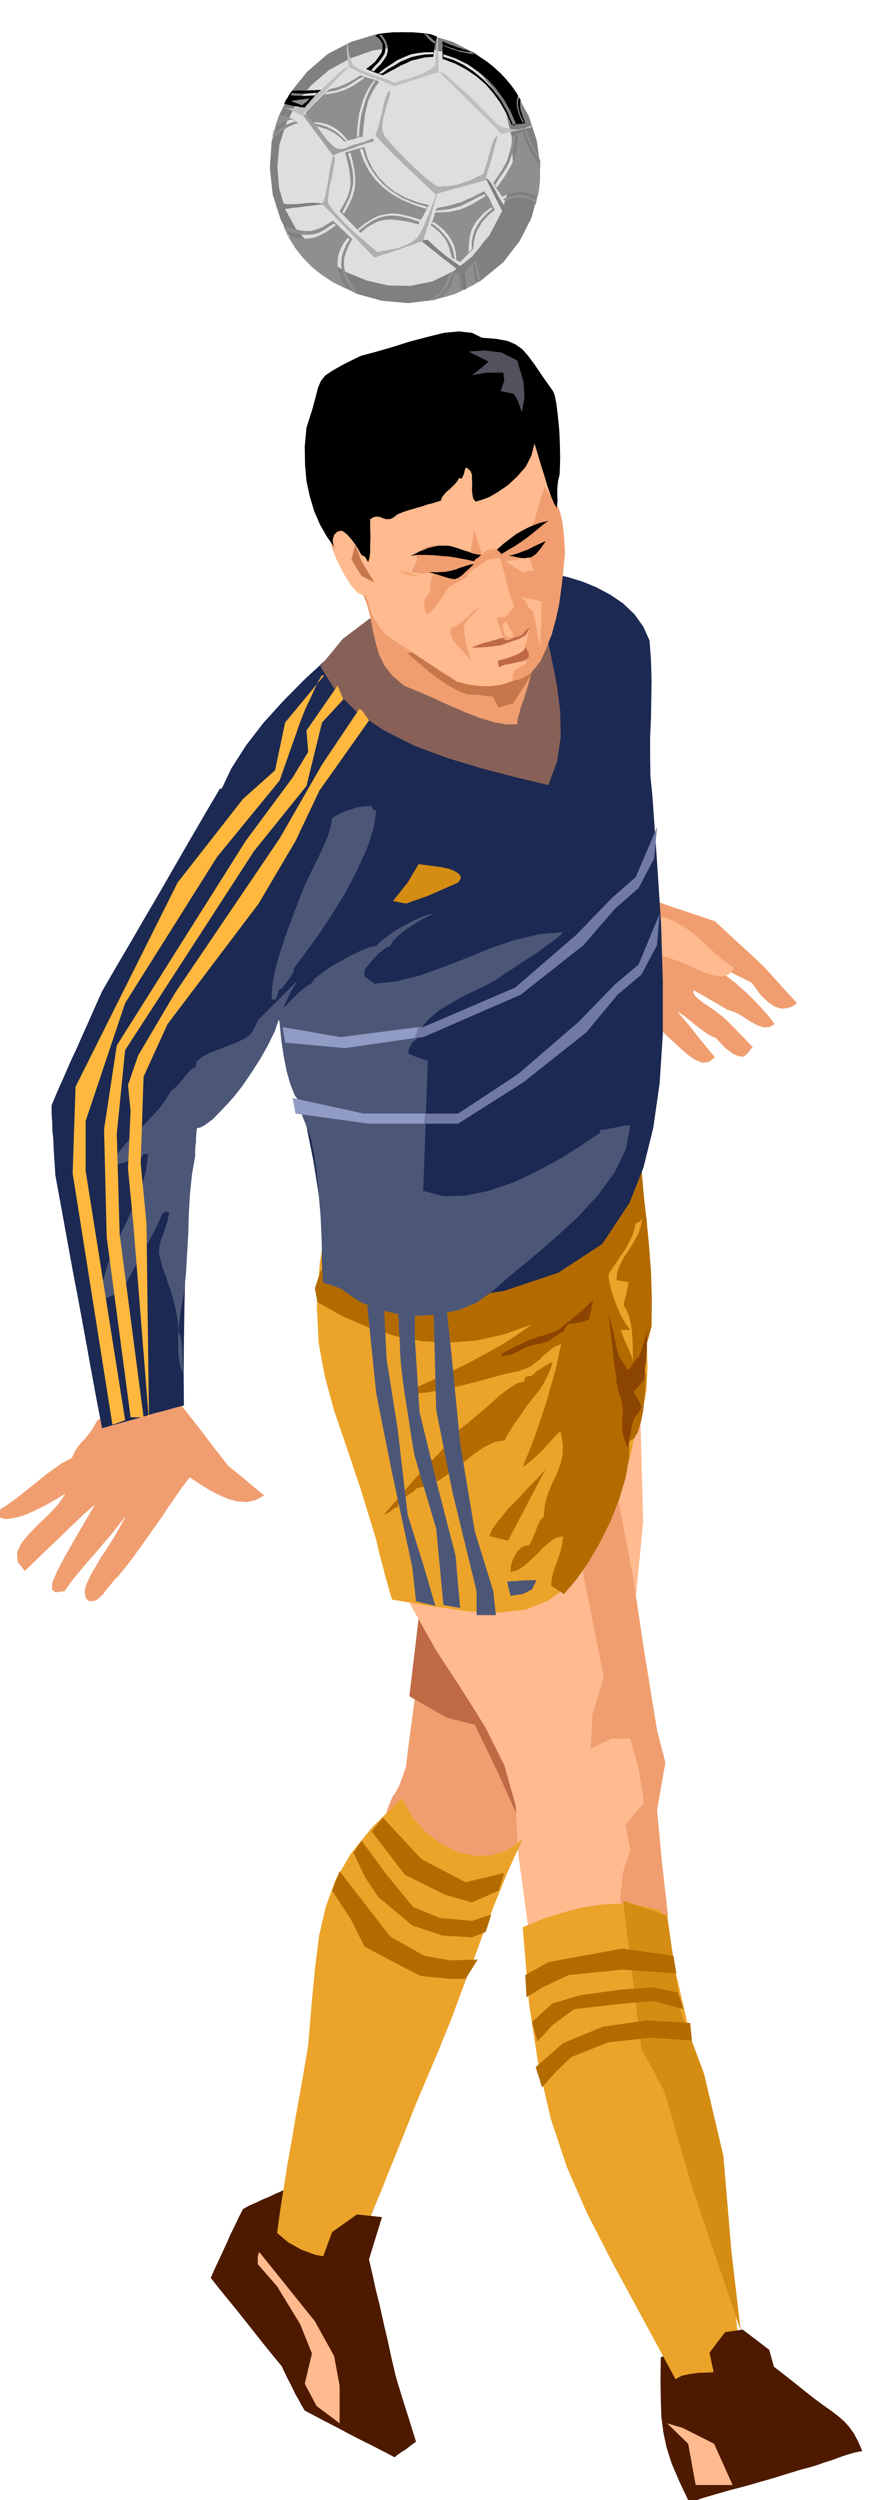 <svg xmlns="http://www.w3.org/2000/svg" fill-rule="evenodd" height="1400.554" preserveAspectRatio="none" stroke-linecap="round" viewBox="0 0 3035 8668" width="490.455"><style>.brush1{fill:#4d1a00}.pen1{stroke:none}.brush2{fill:#f09e70}.brush3{fill:#bf6945}.brush4{fill:#ffba8f}.brush5{fill:#eba329}.brush6{fill:#d48c12}.brush7{fill:#b36b00}.brush8{fill:#4c5778}.brush9{fill:#1c2952}.brush10{fill:gray}.brush12{fill:#b0b0b0}.brush16{fill:#000}.brush19{fill:#c7784a}.brush22{fill:#ffb83d}.brush23{fill:#919cc4}.brush24{fill:#707aa3}</style><path class="pen1 brush1" d="m2292 8173-1 80 1 68 2 59 7 54 11 52 18 56 26 61 35 74 47-16 48-14 49-14 50-13 49-14 49-14 48-15 49-15 27-7 27-8 25-9 26-8 24-9 26-9 27-8 29-6-15-34-15-28-16-22-17-19-21-18-22-17-27-19-30-22-37-29-36-29-37-29-36-28-38-29-36-27-38-28-36-27-30 9-30 10-30 9-30 11-31 10-30 10-31 10-30 11zm-1264-597-24 9-23 10-23 10-23 11-24 10-23 11-23 10-22 12-15 29-14 30-15 30-13 30-14 30-14 30-14 30-13 30 30 38 31 38 31 38 31 39 30 38 30 38 31 38 32 39 9 19 9 19 10 19 10 20 9 19 11 19 10 19 12 20 38 20 38 20 39 20 39 21 39 20 40 20 39 20 40 21 9-8 10-7 9-6 10-6 9-7 9-7 9-7 9-6-9-29-9-29-9-29-9-28-9-29-9-29-9-29-8-28-14-60-13-60-14-60-13-59-15-60-13-60-14-60-12-59-30-24-30-22-29-24-29-22-30-23-29-22-30-23-29-22z"/><path class="pen1 brush2" d="m1439 5536 3 13 4 14 4 13 5 14 4 13 4 14 4 14 4 14-9 60-8 61-8 60-7 61-8 60-8 60-8 60-7 60-15 42-10 26-8 14-5 10-7 8-7 15-10 26-15 44 41 50 33 41 28 31 28 25 30 19 39 18 48 16 63 20 24-39 20-21 17-9 17-3 15-4 17-8 20-20 26-36 3-36 3-36 4-36 4-34 3-36 5-34 4-35 6-34-50-72-49-72-48-72-48-72-49-72-49-72-49-72-48-71z"/><path class="pen1 brush3" d="m1420 5881 128 74 99 25 83 172 83 186 48-224-90-166-309-421-42 354z"/><path class="pen1 brush4" d="m1286 5166 60 217 79 183 87 155 90 138 81 129 66 132 40 141 8 163 6 44 6 44 6 44 6 45 6 44 6 44 6 44 6 45 59-5 61-2 60-5 60-8 56-15 54-23 50-34 47-45-4-44-4-43-4-43-3-43-4-44-4-42-3-44-3-42 3-27 3-27 4-27 4-27 3-28 4-27 4-27 4-27-21-121-21-120-21-120-21-120-22-120-21-120-22-120-21-120-105 6-104 6-105 6-104 6-105 6-105 6-104 6-104 6z"/><path class="pen1 brush4" d="M2215 4761v-77l16 591-48 494-137-603 169-405z"/><path class="pen1 brush2" d="m2020 5441 74 373-39 131-6 118 73-35h64l29 102 19 121-64 74 16 92-25 74-10 95 19 150 147-95-19-166-19-198 29-166-29-112-45-277-38-253-64-335-112 307z"/><path class="pen1 brush5" d="m1139 4202-30 178-10 148 6 127 22 119 32 117 43 126 49 146 54 176 6 26 6 26 7 26 7 26 6 25 8 26 7 26 8 26 142 24 123 17 106 4 92-10 80-32 72-54 66-84 65-114 5-46 11-39 14-36 15-33 14-35 14-35 11-40 9-45 28-85 15-82 4-81-2-81-8-83-8-84-8-88-2-90v-402l-126 36-134 37-139 36-141 37-142 36-138 36-134 36-125 36zm674 2480 22 264 33 218 43 184 55 165 69 158 85 166 102 188 121 224 22-12 28-6 30-4 33-1 31-2 31-3 27-7 24-10-8-86-8-85-9-85-9-85-10-86-9-85-8-86-6-84-28-113-26-112-25-113-25-111-26-112-26-112-27-112-27-112-50-14-50-8-53-3-55 4-60 9-64 16-71 22-76 31zm-418-447-103 99-75 93-53 90-34 94-23 99-14 111-12 125-12 145-13 77-14 81-15 82-14 84-15 83-13 83-13 81-11 80 38 32 46 26 49 18 50 9 44-4 39-16 28-32 15-49 26-67 26-62 24-61 24-59 24-60 24-60 25-63 28-66 49-116 44-108 38-103 38-99 37-101 40-103 44-108 52-114-49 37-54 19-60 3-60-13-59-28-54-41-47-53-35-65z"/><path class="pen1 brush6" d="m2161 6590 64 513 79 147 96 332 169 498-32-274-28-332-67-284-80-214-48-335-153-51z"/><path class="pen1 brush7" d="m1822 6848 80-45 256-47 178 25 10 61-188-13-186 19-89 42-57 35-4-77zm23 163 70-64 96-29 137-19 118-9 86 19 19 57-105-28-108 9-166 19-74 54-54 58-19-67z"/><path class="pen1 brush7" d="m1858 7167 95-83 138-57 153-22 150 9 6 61-140-10-150 16-128 51-51 48-51 57-22-70zm-530-865 134 144 153 80 134-32-19 61-93 41-92-26-141-70-115-150 39-48z"/><path class="pen1 brush7" d="m1254 6382 87 118 92 112 93 38 111 10 67-22-19 60-48 19-102-6-105-35-118-99-45-67-41-86 28-42z"/><path class="pen1 brush7" d="m1178 6488 175 226 118 67 90 16 96-3-42 67h-54l-102-10-80-41-115-61-48-96-64-98 26-67z"/><path class="pen1 brush4" d="m900 7809 192 239 67 121 19 103v130l-80-60-41-77 25-105-41-102-80-131-67-77v-27l2-6 1-6 3-2zm1641 807-64-143-109-55-54-16 73 71 26 143h128z"/><path class="pen1 brush1" d="m2531 8294-45-19-25-118 54-71 61-9 92 70 26 93-163 54zm-1414-460 35-95 86-61 87 9-61 198-147-51z"/><path class="pen1 brush7" d="m1092 4467 9 48 88 49 90 39 91 29 93 18 93 5 95-7 96-21 98-35-50 35-52 34-56 31-56 31-58 28-57 27-58 26-54 27 32 1 45-4 53-10 59-12 58-15 56-15 48-13 39-8 26-8 21-10 16-12 15-11 13-14 17-14 19-15 26-12-9 40-11 50-16 56-17 61-21 61-20 59-21 54-19 46 17-12 17-13 16-15 17-16 16-18 16-17 16-18 16-15 8 43v39l-9 35-13 34-16 33-14 35-10 36-4 42-10 9-7 13-6 13-5 15-6 13-5 14-6 11-6 11-16 2-12 7-12 11-8 14-8 14-5 16-3 14v14l23-6 23-14 23-20 23-22 22-23 23-20 22-14 23-5-2 23-5 23-7 21-7 22-8 20-6 21-5 20-1 22 44 29 42-49 43-61 40-69 37-74 30-77 22-74 12-68 1-58 16-9 14-24 10-33 8-39 4-41 4-38 1-31 1-18-9-15-3-19 2-23 6-23 6-25 7-23 6-21 4-17 1-98-3-93-7-90-8-86-10-86-7-83-6-84-2-82v-9l-18 5-15 14-12 21-9 25-9 25-5 25-5 20-3 15-20 28-24 28-27 25-28 26-29 25-25 28-21 29-15 34-37 9-35 15-33 19-32 22-34 22-33 21-35 18-35 14-73 6-82-9-87-19-86-20-81-15-70-1-55 19-34 49-19 57z"/><path class="pen1 brush5" d="m2113 4413 10-15 14-19 15-23 16-23 14-26 12-24 7-23 4-19 7-2 8-5 5-6 3-6-5 29-10 28-14 26-16 27-18 25-14 27-10 26-3 29h7l10 3h6l6 1 6 1 7 1-1 9-2 11-3 11-2 12-3 10-3 11-2 9v10l10 15 8 22 6 24 4 28 2 27 1 28v25l1 22-2-8-5-12-7-17-7-17-9-19-6-16-5-13-1-6h32l-16-22-15-26-14-30-11-30-10-30-6-26-3-21 2-13z"/><path class="pen1 brush7" d="m1564 4972 27-14 32-24 35-30 37-31 35-32 34-26 29-19 26-6v-7l2-5 3-4 4-1 8-2h9l2-5 7-5 9-8 12-7 12-8 12-7 11-6 8-2-4 9-4 13-6 13-6 15-7 13-7 14-8 11-6 11-10 11-16 20-20 26-19 29-21 28-16 26-12 20-4 12-38 6-38 19-38 27-38 31-39 29-39 27-38 19-38 8-6 6-8 7-12 7-11 9-12 9-9 9-7 10-2 10h-6l-6 3-6 4-5 5-7 4-6 4-6 3-6 2 166-191h6l6-9 12-11 13-15 15-14 11-15 9-11 1-10-6-4zm329 121-131 249-64-16 8-23 24-32 32-39 39-40 36-39 32-32 19-22 5-6z"/><path class="pen1 brush8" d="m1274 4531 31 300 52 262 73 341 13 118 67 16-39-134-57-182-35-300-38-239-10-198-57 16zm105-16v5l1 14 1 20 2 27 1 28 2 30 1 27 1 25 2 31 5 48 8 59 10 63 9 59 8 51 6 35 3 14 74 249 25 265 58 10-16-182-67-259-58-239-16-255v-99l-4-1-7-2-11-4-11-3-12-5-9-3-6-5v-3zm124 0 10 374 57 287 83 341v83h67l-9-83-64-207-51-306-32-329-16-144-45-16z"/><path class="pen1 brush2" d="m2196 3098 35 12 36 12 35 12 36 13 35 11 35 12 36 12 36 12 21 20 22 20 21 20 23 21 22 20 22 20 22 21 22 21 13 15 14 15 13 15 14 15 13 15 14 15 14 15 14 16-9 7-12 7-16 4-18 1-22-7-24-16-27-27-28-39-17-9-20-10-22-11-22-11-24-12-22-10-20-9-16-5 36 24 36 27 35 27 33 29 30 29 27 29 24 27 21 28-18 10-19 1-20-6-20-10-22-14-22-14-23-11-22-7-15-9-14-8-15-9-14-8-15-9-14-8-15-8-13-8-1 9 6 11 12 11 17 13 19 13 22 15 22 17 22 20 11 11 12 12 11 12 12 12 10 10 10 11 10 10 10 11-8 7-7 11-9 9-10 6-16-2-20-9-26-20-32-34-15-6-17-10-19-14-19-14-19-16-18-14-15-11-12-7 13 15 16 19 18 21 18 23 17 22 18 21 16 20 15 18-21 16-22 3-25-10-25-17-29-25-29-27-31-29-32-26-3-22-7-55-10-77-11-87-12-86-11-72-10-46-6-8z"/><path class="pen1 brush4" d="M2237 3235v-67l53 8 46 17 40 22 36 28 32 29 33 30 33 29 37 26-18 21-24 8-31-4-35-12-40-18-43-18-46-16-47-9-3-15-2-10-4-7-4-5-5-7-3-7-4-10-1-13z"/><path class="pen1 brush2" d="m584 4815 26 33 26 34 26 33 27 34 25 33 26 34 26 33 26 34 18 14 16 13 15 12 14 12 13 11 14 12 15 12 19 16-29 16-30 7-33-2-33-9-35-15-33-18-34-21-31-21-28 37-25 36-23 33-22 34-23 32-24 34-25 35-28 39-13 17-12 16-13 15-12 15-14 14-12 15-14 16-12 17-13 13-13 9-13 3-11-1-9-8-4-12-1-18 6-21 17-36 18-30 16-28 17-24 16-26 17-27 17-31 19-34-29 36-26 33-27 31-25 30-26 29-26 31-27 33-27 38-32 4-12-10 2-26 16-37 25-48 32-56 36-62 38-65-34 29-31 30-30 28-28 28-29 27-29 28-30 29-32 31-25-32-2-32 15-33 28-33 33-34 36-34 32-35 24-35-34 20-37 21-38 19-37 16-35 9-29 3-22-7-11-17 33-20 33-23 33-26 33-26 33-27 33-25 33-23 34-18 10-22 12-18 12-15 12-12 11-14 11-14 10-17 11-19 10-5 29-13 41-18 47-19 46-21 39-17 26-12 8-4z"/><path class="pen1 brush9" d="m1289 2154-78 63-79 69-77 71-73 74-68 75-61 79-51 80-39 82 21 84 21 85 22 85 22 85 21 84 23 85 22 84 23 85 31 117 32 120 32 121 30 123 24 120 19 120 10 116 1 114 3 61 90 45 150 24 188 1 200-30 188-63 153-100 94-142 49-123 34-138 22-154 11-169v-185l-6-200-14-214-16-228-7-70-1-67v-67l3-65 1-66 1-66-2-69-5-69-22-49-31-43-39-37-44-30-49-26-49-20-49-15-45-10-80 20-79 20-80 20-79 21-81 20-79 20-80 21-78 21z"/><path class="pen1 brush10" d="m1727 248 61 72 46 82 28 86 12 90-7 89-23 87-41 81-57 74-73 60-81 44-87 27-89 11-91-8-87-24-83-42-73-58-63-74-45-82-28-88-10-91 6-92 24-88 41-83 59-73 71-61 81-42 86-26 90-8 89 8 87 26 82 42 75 61z"/><path class="pen1" style="fill:#dedede" d="m1672 261 49 61 35 73 19 81 4 87-12 87-27 85-42 80-57 72-69 54-73 35-76 15-75-1-75-17-71-29-67-42-59-51-51-60-36-66-21-73-6-74 7-76 23-73 36-70 51-63 62-53 73-40 79-28 83-12 82 1 79 16 72 32 63 49z"/><path class="pen1 brush12" d="m1117 708 22 21 23 23 22 23 24 24 22 23 23 24 22 23 24 24 21-7 22-7 21-7 22-7 20-8 21-7 21-8 21-6 6-22 7-22 7-22 7-21 6-23 6-22 7-22 8-22-4 4-7 16-9 23-10 28-12 28-11 28-12 21-8 15-14 11-15 10-18 8-17 7-20 4-19 4-19 3-18 4-19-16-21-18-25-21-24-22-25-24-22-23-20-24-14-21-2-13 3-21 4-26 7-28 5-29 5-24 1-18-3-7-6 7-4 20-6 26-4 31-6 30-5 27-6 19-5 9z"/><path class="pen1 brush10" d="m1465 839 16 12 17 14 17 13 18 15 17 13 18 14 17 13 17 14 20-22 20-22 20-22 21-22 20-22 21-21 20-21 21-20-6-5-4-3-3-3h-2l-4 2-7 6-21 20-19 23-20 22-17 23-18 21-14 19-14 15-11 13-7-5-10-6-14-10-15-11-19-14-18-15-20-18-18-17h-13l-5 2-1 5zM964 727l18-2 19-2 20-3 21-2 20-3 21-2 20-3 21-2-18-4-20-1-23 1-22 3-24 1h-23l-21-5-19-8 1 5 1 5 1 3 1 4v2l2 3 1 4 3 6zm721-108h4l4 3 2 2 4 5 5 7 7 11 10 19 10 19 10 16 11 16 10 13 10 12 9 9 10 8 8-1h10l9-2h9l6-1 5 2 2 4-2 8h-10l-10 1-9 1-9 1h-18l-9 1-8 2-12-21-10-20-10-20-10-19-10-20-9-18-10-20-9-18z"/><path class="pen1 brush12" d="m1302 469 24 26 25 26 26 26 27 26 26 25 27 25 26 25 27 25 21-6 22-6 21-6 23-6 22-6 22-6 22-6 22-6 4-20 5-19 6-19 6-19 5-20 5-18 5-20 6-18-10 5-6 11-6 15-4 18-6 19-5 21-7 21-7 21-25 12-23 11-21 7-19 7-19 3-18 3h-17l-15 1-15-9-20-15-24-21-26-24-29-28-26-27-25-27-20-24-8-19v-22l4-25 7-25 7-25 7-20 3-15-1-6-7 3-7 16-7 23-6 29-7 28-7 26-6 19-4 10z"/><path class="pen1" style="fill:#9e9e9e" d="m1155 539 20-9 19-6 16-6 16-5 15-6 17-5 17-6 21-5v-7l-1-3-4-1-6 3-9 3-11 5-14 4-16 5-10 2-9 4-8 3-7 4-9 2-7 2-7-1h-7l-12-7-11-10-12-12-11-14-12-16-12-16-12-16-10-14-6-7-4-4-3-3h-9l-7 1 12 17 14 18 12 17 14 18 13 17 13 18 13 18 14 18z"/><path class="pen1" d="m1851 440-15 3-14 3-14 3-13 3-14 3-14 3-14 3-14 4-24-26-26-26-28-28-28-27-29-29-28-27-27-27-23-23 2-1 5 1 5 3 8 5 8 6 9 9 11 9 12 12 29 25 29 27 25 25 24 25 19 20 17 15 13 8 10 2 23 5 20 1 16-3 13-3 9-5 8-2h5l5 4zm-329-188-20 4-19 6-20 6-19 7-21 6-19 7-20 5-18 6-21-10-20-8-20-7-19-7-20-8-18-8-20-10-18-9-2-9-1-11-2-12-1-12-1-13v-11l1-9 3-6v13l1 8v8l3 11 4 14 7 17 5 8 13 8 17 9 23 9 23 8 24 8 22 8 20 9 20-7 23-6 23-8 23-8 19-9 17-9 11-9 5-8 1-31 2-22 1-17 1-10v-7l1-4 1-2h2v45l1 16v15l1 15v15l1 16zM980 370l7 2 8 4 9 4 10 5 9 4 9 5 8 4 7 4 20-22 20-21 20-21 21-21 20-22 20-21 21-21 21-21-8 2-6 3-6 4-6 5-6 4-5 5-6 6-5 6-23 20-22 22-22 21-22 20-23 14-23 10-24 2-23-6z" style="fill:#bfbfbf"/><path class="pen1" style="fill:#7a7a7a" d="M1605 954v14l1 6 1 6v5l1 6v6l1 8 4-1 5-3-1-8-1-7-1-7v-7l-2-8-1-6v-14l-4 3-3 7z"/><path class="pen1 brush16" d="m1535 204 45 17 39 21 35 24 31 27 26 30 24 33 21 36 19 41 7-1 8-1 7-1h9l8-2 8-1-4-12-4-9-3-9-3-9-3-10-1-10v-10l2-11-15-26-17-24-19-23-20-21-24-22-24-19-28-18-28-16-12-4-11-3-11-4-11-3-12-5-12-4-14-6-13-6v61zm0-48 13 4 14 5 13 4 13 5 12 2 13 3 13 1 15 1 4 3 5 4-15-1-13-2-13-3-13-2-14-5-14-4-15-6-15-6-3-2v-1zm3 41v-9l43 15 41 20 36 24 34 29 29 32 27 37 23 41 20 47h-6l-4 4-20-47-23-42-29-39-31-32-35-29-35-23-35-17-35-11zm275 227-5-8-4-10-5-12-3-11-3-13-1-13 1-12 4-11h2l1 4-3 13v13l1 10 3 11 3 10 4 10 5 10 6 12-3-2-3-1zm-310-227 1-9 1-8 1-9 2-8 1-9 2-9 2-9 3-9-21-8-28-4-34-3h-71l-30 3-21 3-9 6 15 12 9 15 1 15-4 17-10 15-12 16-15 13-16 12 6 3 8 3 7 3 8 3 6 2 8 3 7 2 8 3 22-12 21-11 19-11 19-8 18-9 22-5 24-6 30-2zm-217 48 14-16 14-14 11-15 9-14 3-16-1-15-8-17-13-17h10l13 20 7 19v17l-4 16-9 14-11 15-13 13-12 13-3-2-4-2-3-2v3zm39 10h-13l23-18 23-15 21-14 23-10 21-9 25-5 28-3h31l-4 4v3l-29 1-24 4-23 5-19 8-21 9-19 12-22 12-21 16zm185-102-6-4-6-4-5-4-4-4-5-5-4-5-5-5-4-5 6 2 7 2 6 6 7 6 6 6 10 7-1 1-1 3-1 2v1zm-396 159-8 6-7 7-7 7-7 9-8 8-6 8-8 8-6 8-9-1-9-1-9-2-9-1-9-2-9-2-9-2-8-2 2-6 3-6 4-6 4-6 3-6 5-6 3-5 5-4 9-1h39l13-1h14l12-1h12zm-105 19h7l10 1h12l12 1 11-1h12l10-1h9l4-5 5-4h-10l-10 1-12 1-12 1-13-1h-11l-12-1-9-1-2 4-1 5z"/><path class="pen1" d="m970 398 9 2 10 2 8 3 8 3 7 3 7 4 7 5 8 7-12 3-11 5-11 5-11 7-12 7-12 10-12 12-11 15 3-12 3-12 3-12 3-12 3-12 4-12 4-11 5-10zm58 23-10-4-6-3-12 3-8 4-8 3-6 4-7 3-6 5-7 6-7 7-3 5v6l-2 6-1 6 9-11 10-9 10-9 11-6 10-6 11-4 10-4 12-2zm166 70-12-13-12-9-11-8-11-6-12-6-12-4-13-4-13-4-5-6-5-5-5-5-5-5-6-6-5-6-4-6-3-6 9-11 10-10 10-11 12-10 10-12 11-10 10-10 11-9 17-4 16-4 15-7 15-6 13-8 12-6 10-7 10-6 6 3 8 3 9 2 9 3 8 2 8 2 8 3 8 4-16 23-12 22-10 22-6 24-5 22-3 25-3 25-2 29h-9l-8 2-8 3-8 3-9 2-8 2-8 2-6 2zm108-211-2-3h-1l-17 23-13 24-10 24-7 24-7 24-3 26-3 25-1 28 5-1 2-2 2-28 3-25 4-25 7-23 7-24 9-22 11-23 14-22zm-44-13-18 9-14 10-14 8-13 8-15 5-14 6-18 3-19 3-3 4-3 5 17-3 18-3 17-5 17-5 16-8 17-9 17-12 18-12-5-4h-1zm-163 163 14 2 14 4 12 4 13 7 12 6 13 10 12 11 15 14h7l-10-12-10-12-13-11-13-9-16-9-17-6-19-4-21-1 3 3 4 3zM983 784l29 8 25 6 22 3h20l18-5 18-7 19-11 21-13 67 64-13 23-9 23-6 21-1 22 3 21 10 24 15 25 21 29-46-18-42-21-38-25-34-27-31-32-27-34-23-37-18-39zm16 20 1 6 2 10 25 5 24 3 21-1 21-4 18-8 18-9 18-12 18-13-2-2-4-4-18 11-16 11-17 9-17 6-19 2h-21l-25-4-27-6zm208 19-16 21-11 22-7 20-2 21v21l6 21 9 22 14 24 4 4 8 4 6 3 4 2-19-30-12-26-7-23v-20l2-21 6-19 9-20 12-20-5-2-1-4zm-29-90 2 2 9 9 11 11 14 15 13 13 12 12 8 8 4 4 23-19 22-13 20-9 22-4 22-1 26 3 30 5 36 9 2-8 5-8 6-9 6-9 4-10 5-9 4-8 3-6-42-11-39-15-35-19-30-23-27-28-22-31-17-36-11-38-8 2-8 2-9 2-8 3-9 2-8 3-9 2-8 3 9 34 6 30 3 25 1 23-4 21-7 22-12 23-15 26zm9 4 14-28 12-25 7-24 5-24v-25l-3-24-6-27-9-28 4-1 5-2 8 34 6 30 2 25v24l-4 22-7 23-12 25-15 28-4-1-3-2zm61-217 4-4h6l9 30 15 32 19 29 26 30 30 25 36 23 41 18 47 14-2 5-1 2-43-14-38-16-36-20-30-22-27-27-23-30-19-36-14-39zm211 242-2 2-2 5-36-12-30-7-27-3-23 2-23 5-23 11-23 15-25 20-2-3-1-3 25-20 24-15 22-11 24-5 24-3 28 3 31 7 39 12zm102 182-8 22-8 19-9 15-9 13-11 9-11 9-13 7-14 8 12-4 12-3 12-3 12-2 12-3 12-3 12-4 12-3 6-3 8-3 6-4 8-3-2-7-1-7-1-8-1-7-2-9v-7l-2-7v-6l-8-3h-7l-9-2-8-1zm9 6h7l-3 9-3 12-4 11-5 12-7 10-8 11-9 9-9 9-10 2-6 3-7 2-6 3 14-10 12-10 9-10 9-10 7-12 7-12 6-14 6-15zm42-6v6l1 8 1 6 1 8v14l1 7 2 8 6-4 6-3 6-3 7-3 6-4 7-3 6-4 7-4-3-9-2-8-3-9-2-8-3-10-2-9-2-9-2-8-6 5-4 6-5 5-4 5-10 10-9 10zm29-25 3-6 3-4v7l2 9 2 9 2 10 1 9 2 9 2 8 2 9h-4l-3 3-3-8-2-8-2-8-1-8-2-9v-8l-2-8v-6zm38-256 5 6 6 8 5 8 5 8 3 8 4 9 4 8 6 9-19 16-15 15-12 14-9 15-8 14-6 18-4 20-3 25-6 5-6 6-6 6-5 6-6 5-5 6-6 5-5 6-8-5-7-3-7-4-7-4-6-22-5-18-7-15-7-12-10-12-10-11-13-11-15-11 3-7 3-8 3-9 3-8 2-9 3-7 2-7 3-5 23-4 22-5 20-6 21-6 19-9 19-8 19-10 20-10zm-54 214 1-3 5-4 4-5 2-1-1-25 4-21 6-19 9-17 11-17 13-15 14-14 15-12-4-3h-3l-21 16-15 16-13 15-10 16-8 18-5 21-3 24-1 30zm-115-140 22-1 23-1 21-4 21-5 21-9 21-10 22-13 24-15-3-5v-1l-25 11-21 12-19 9-18 9-20 6-19 5-21 3-23 2-5 3-1 4zm-13 38 12 8 14 11 13 14 14 17 11 17 8 18 5 19 3 20h3l3 4-2-27-6-24-10-21-12-18-14-16-14-12-13-10-9-6-3 3-3 3zm281-303-3 23-4 22-6 19-6 20-9 18-11 19-13 19-15 22 4 8 5 8 5 8 6 8 5 7 5 8 5 8 6 9 13-7 16-4 17-2 17 1 15 2 14 6 9 7 5 10 5-22 5-21 3-21 2-21v-42l-2-21-1-21-8-12-6-11-6-10-5-10-6-11-4-10-5-13-4-12-6 2-6 2-6 2-5 3-7 2-6 2-6 3-6 3zm9 0 5-3h5l-2 27-4 25-6 23-8 22-12 21-12 21-14 20-15 22-5-5-2-4 14-22 13-18 12-19 10-18 7-20 7-21 4-24 3-27zm26-13 4-3h5l3 13 5 13 5 12 7 13 6 12 8 12 8 12 10 12v19l-12-15-9-13-9-14-7-13-8-15-6-14-6-16-4-15zm-70 223 17-8 17-5 15-3h16l14 1 14 3 14 5 14 7-2 6-1 7-17-9-14-5-14-4-12-1h-14l-13 3-15 4-16 6-2-2-1-3-2-3 2 1zm-693-316-41-16 67-9-5 3-8 10-7 4-5 4-2 2 1 2z" style="fill:#8f8f8f"/><path class="pen1" d="m1111 2310 54 87 75 74 91 61 105 53 112 42 118 36 119 31 117 28 30-81 13-86-2-90-12-92-19-96-20-95-19-98-12-96-85 23-94 18-100 17-103 22-103 31-97 48-90 68-78 95zm191-134 74-28 71-24 67-22 67-21 66-22 68-21 70-24 76-26 8 88 1 76-5 67-9 61-15 55-17 56-19 55-18 62-98-27-78-23-64-27-53-29-48-38-45-48-47-62-52-78z" style="fill:#876157"/><path class="pen1 brush2" d="m1258 2058 16 42 11 43 8 42 10 43 11 40 19 39 28 36 40 34 48 20 53 23 55 25 55 24 52 20 49 15 44 8 37-1 2-21 6-20 5-21 9-22 8-26 9-29 9-34 9-38 6-61 11-52 12-48 14-44 13-46 13-47 10-53 7-60-81 27-84 22-87 18-87 17-89 16-86 19-85 22-80 28z"/><path class="pen1 brush19" d="m1414 2265 12 11 23 20 29 25 36 28 37 25 37 21 35 13 30 1h6l8 2h6l8 2h7l7 1h6l7 1 5 9 6 10 5 10 6 10 6-2 6-2 6-2 6-1 6-3 6-1 6-2h6l48-73 34-65 21-61 13-55 7-55 5-51 5-53 10-53-23 36-22 38-23 37-21 39-23 38-22 38-22 38-22 39-7 5-6 6-7 6-6 6-7 5-6 6-6 5-6 6-26 3-34-6-39-12-41-14-42-16-38-12-34-6-24 5z"/><path class="pen1 brush4" d="m1149 1895 17 42 18 37 17 30 16 25 14 17 13 11 12 6 11 1 7 16 5 14 3 12 4 13 5 13 10 18 14 22 22 29 24 15 30 20 33 22 36 24 35 23 34 23 31 19 26 17 42 10 40 5h34l32-4 27-8 25-9 22-10 21-9 22-55 19-45 15-40 15-36 11-38 11-40 9-46 10-55 9-57v-58l-8-60-13-62-18-65-21-65-23-67-22-67-60-96-71-77-82-56-91-27-98 3-104 42-107 83-108 132-23 78-9 67 1 54 11 46 14 34 18 25 17 16 15 8-3 11-2 10-3 9-3 10-3 8-3 9-2 10v13z"/><path class="pen1 brush2" d="M1522 1892h12l15 3 15 3 17 5 16 3 16 4 14 2 14 2-1 5-1 5-3 3-2 4-3 3-3 3-1 5 1 7-2 6-1 6-2 6v7l-1 6-1 7v13l-9 4-8 5-9 5-8 5-9 4-8 6-8 4-8 6-30 46-21 28-15 13-8 2-5-7-2-13-1-15-1-13 11-13 7-11 3-11 1-10v-12l2-11 4-13 8-15-20 2-11 2-7 1-4 1-4-1-5-1-10-2-16-2-2-2 2-5 3-8 5-7 3-9 4-7 1-5v-1l-2-12 4-10 8-9 11-7 12-6 14-3 14-2 15 1z"/><path class="pen1 brush2" d="m1618 1921 16-10 10-73 16 44 12 42 16-16 51-7 10 32-57 7-74 51v-22l1-11-1-13v-24z"/><path class="pen1 brush16" d="M1487 1984h29l26-1 21-4 19-5 15-6 16-5 15-5 16-2-24 22-17 16-14 10-12 4-15-2-17-5-25-8-33-9zm-63-57 25-3h27l28 1 30 3 28 2 28 5 27 5 27 6 6-8 6-3 6-5 7-6-15-2-14-3-16-6-16-5-17-6-15-5-15-4-13-1h-26l-21 4-18 5-14 6-14 5-11 6-10 5-10 4z"/><path class="pen1 brush2" d="m1724 1908 10 27 8 25 6 22 6 22 4 20 6 23 8 25 12 31-14 18-10 11-7 6-4 3-6-1h-11l-8 4 2 10 2 10 3 8 4 8 3 7 3 9 4 9 4 12h30l10-3 10-4 7-6 9-7 8-8 12-7-1 8-2 11-3 11-3 14-4 12-3 12-2 10-1 8-13 7-7 6-5 2-3 2h-4l-5 1-8 1-12 4v2-3 4l6-2 7-1 7-1 7-1 6-2 6-1 7-1 8-1 11 8 2 7-6 5-10 6-13 6-11 9-7 13-1 20 17-1 17-5 14-8 14-9 10-12 10-11 7-11 7-7 21-46 19-49 14-51 11-50 7-51 6-47 4-45 4-38-4-62-5-43-7-32-8-21-10-18-11-14-13-17-13-22-11 32-9 31-8 28-7 26-10 21-11 17-15 10-18 4-6 3-7 7-10 7-9 9-12 8-12 8-11 5-9 4zm-61 198-12 13-10 10-9 8-6 8-7 6-4 7-4 7-2 11 1 15 2 15 2 13 3 15 3 14 6 17 7 19 11 23-2-9-12-14-20-20-20-22-19-24-9-21 4-19 23-12 9-8 10-7 8-7 8-7 8-8 9-8 10-8 12-7z"/><path class="pen1 brush3" d="m1730 2313 21-8 22-4 22-5 19-4 13-7 8-9-2-14-11-19-2 6-4 6-8 6-10 6-14 6-16 6-19 6-22 6 1 5 1 6v4l1 7z"/><path class="pen1 brush4" d="m1806 2071 8 5 6 6 4 6 4 6 2 6 4 6 5 6 9 6 3 12 4 15 3 16 3 17 2 16 3 16 3 14 5 13v-19l1-18 1-20 1-19v-39l1-18 2-17-20-6-14-3-12-3h-7l-7-1-4-1-5-1-5-1z"/><path class="pen1 brush19" d="m1232 1889 22 57 45 74-45-23-35-57 13-51z"/><path class="pen1 brush16" d="m1765 1927 13-3 17-5 18-7 19-7 17-9 17-8 15-7 12-5-18 26-16 19-15 10-15 5-16-1-16-2-16-4-16-2z"/><path class="pen1 brush3" d="m1637 2246 12-1h12l12-1h13l12-2 13-1 13-2 15-2 18-7 15-5 11-4 10-3 7-3 7-3 6-4 6-3 4-4 3-3 2-4 2-3 1-4 2-3 3-3 6-2-10 1-7 4-4 4-3 5-4 4-4 5-7 3-9 3-8 2-6 3-6 2-6 3-7 1h-6l-6-3-6-5-11 3-11 4-13 3-12 4-14 3-12 4-12 4-8 4-7 1v2h-1l-5 3z"/><path class="pen1 brush16" d="m1379 1783-15 12-12 5h-12l-9-2-11-5-10-2-12 1-12 7h-2v33l1 28-1 28v27l-3 21-4 13-7-12-4-6-3-3h-2l-4-2-3-2-4-6-5-10-12-19-11-15-10-12-8-9-9-7-6-4-7-2-4 1-9 3-6 6-5 6-2 9-2 7 1 9 2 10 5 10-28-40-24-42-20-46-15-50-12-55-5-57-1-63 6-65 20-63 12-44 8-32 10-23 15-19 25-17 39-22 59-29 52-14 59-17 60-19 61-16 57-14 52-5 45 5 35 17 50 4 38 7 28 12 24 17 20 23 23 31 27 40 36 51 6 14 6 31 5 42 5 50 2 49 1 46-1 36-1 22-5 19-2 17-1 14v25l1 12-1 12-2 16-9-15-11-26-12-34-11-37-12-38-10-34-8-26-4-13-11 42-20 39-29 33-32 30-35 24-31 18-28 10-18 5-8-9-3-13-2-18 1-18-1-19v-16l-5-13-7-6-6-6-4 2-3 7-2 11-4 9-3 7-5 3-5-4-6 11-8 10-9 9-10 10-11 9-8 9-8 10-4 12-14 4-15 5-17 4-17 6-21 6-21 6-22 7-23 9zm345 122 3 4 4 3 3 3 5 6 25-15 24-14 22-15 21-15 19-15 18-15 17-14 17-12-26 6-23 8-21 9-21 11-21 12-21 16-22 17-23 20z"/><path class="pen1 brush4" d="m1752 1946 61 38 38-6-6-19-10-26-83 13z"/><path class="pen1" style="fill:#52525e" d="m1794 1250-55-28-60-7-54 4 70 35-26 22-32 25 51-9h58l3 29-13 35 45 9 6 8 6 11 4 10 5 11 2 8 3 8 2 5 1 3 9-48-3-57-22-74z"/><path class="pen1 brush4" d="m1743 2166 9 39 13 6 16-3-3-13-23-41-12 12z"/><path class="pen1" style="fill:#f2a870" d="m1420 1984-41-3 45 16h35l-26-6-3-2-4-2-5-3h-1z"/><path class="pen1 brush9" d="m763 2734-52 88-51 88-51 88-51 89-51 87-51 88-51 87-51 88-22 49-22 50-22 49-22 50-23 49-21 49-22 49-21 50v30l2 30 1 30 3 30 1 30 2 30 2 31 2 32 20 109 20 110 20 110 21 110 20 109 20 110 20 109 21 110 35-10 36-10 36-10 36-10 35-11 36-9 35-10 35-9-1-108 1-118 2-126 3-129 2-131 2-126v-119l1-107 35-52 48-66 54-76 60-77 58-76 56-64 46-48 36-23 58-122 15-124-19-121-45-110-65-96-74-71-78-43-70-6z"/><path class="pen1 brush8" d="m1031 3401-131 131-4 3-3 7-4 8-4 9-5 8-4 9-5 6-3 5-18 13-26 13-31 12-33 13-32 12-26 14-19 16-6 21-11 4-10 10-11 12-10 14-12 13-10 12-10 9-9 6-19 32-24 32-29 31-29 32-32 30-30 33-27 33-21 36 14-2 15-2 13-4 14-4 12-5 12-3 12-3h13l10-16h16l-8 62-18 63-27 62-29 63-31 63-25 63-19 65-6 67 5-2 10-4 12-6 14-6 13-8 13-8 9-8 7-6 6-17 16-29 20-38 24-41 22-43 20-38 14-30 6-16 9-7h16l-3 18-5 20-7 21-7 21-8 20-4 21-2 20 4 19 8 30 11 30 10 30 11 31 8 30 8 32 5 33 3 36 5 13 4 17 2 18 3 21v20l1 21v19l1 18-9-21-5-25-3-28v-58l2-29 3-27 3-23 12-66 7-67 4-69 4-69 2-71 4-69 7-67 11-64v-22l1-14 2-13v-14l1-13 1-12 1-8 12-3 14-7 15-11 15-11 13-14 14-14 12-13 10-10 24-27 29-37 30-44 31-48 28-50 23-47 15-44 6-35 8-9 5-2h1l1-6 7-14 12-26 23-39z"/><path class="pen1 brush22" d="m1124 2342-135 163-35 166-111 99-227 290-354 708-10 300 138 872 44-16-137-865v-172l137-409 319-507 217-265 64-182 3-9 9-24 13-33 17-35 16-36 14-28 11-18 7 1z"/><path class="pen1 brush22" d="m1171 2377-108 156 6 74-54 89-163 220-447 709-44 290 9 374 83 625h45l-83-635-10-348 29-290 447-690 182-226 54-220 74-80-20-48z"/><path class="pen1 brush22" d="m1245 2460-128 191-147 256-363 536-128 217-35 102 9 89-9 201 19 198 54 680-9-689-20-208 10-300 83-182 316-418 128-217 83-175 172-243-2-3-3-5-6-8-5-7-6-9-6-5-5-3-2 2z"/><path class="pen1 brush6" d="m1408 3133 79-28 102-45 9-13-1-11-10-10-13-7-17-7-15-3-12-3h-4l-74-10-38 64-51 64 45 9z"/><path class="pen1 brush8" d="m989 3491 9-11 11-11 10-11 12-11 12-12 12-9 12-9 12-6 12-17 24-19 30-22 37-21 37-20 35-17 29-11 22-4 13-14 22-17 26-19 31-18 31-17 30-14 27-10 22-3-18 7-20 10-22 12-22 15-23 15-20 17-18 18-11 18-12 5-12 8-12 10-12 12-12 12-10 13-10 11-9 12v22l8 6 9 7 9 6 9 7 78-9 80-20 81-29 83-32 82-34 84-28 83-20 83-7-9 10-22 18-32 23-37 27-40 25-37 25-31 20-21 15-32 18-39 19-44 21-43 24-43 26-36 30-28 33-16 40-6 2-5 5-5 6-3 7-4 6-2 8-1 7v7l6 2 8 3 9 4 10 4 9 3 9 3 8 2 8 1-16 453 68 18 77-1 82-17 85-29 83-39 81-44 73-46 64-43v-10l12-1 13-2 13-3 14-2 13-3 14-3 13-2h13l-15 82-39 81-59 80-71 77-80 73-80 69-76 62-65 57-49 34-60 25-68 15-71 5-73-6-70-16-63-27-53-36-3-4-7-3-10-5-10-4-12-4-10-3-8-3h-4l-10-6-1-55-2-61-3-67-3-68-6-69-7-65-9-60-10-50-5-15-5-15-6-15-6-15-7-17-5-16-4-17v-17l-19-26-15-38-13-46-10-51-8-53-5-50-4-43v-32l22 7zm26-128 39-52 46-63 48-72 48-77 42-80 35-77 23-71 9-60-6-2-5-3-4-5-1-6h-18l-18 2-18 3-17 6-18 5-16 8-17 8-15 10-4 25-9 32-14 34-17 37-18 36-17 35-15 31-11 28-16 41-17 45-18 47-16 49-16 49-12 48-8 47-2 44h16l1-7 3-8 3-9 2-8 7-4 10-10 11-15 11-14 8-14 6-11v-5l-5 3z"/><path class="pen1 brush23" d="m1475 3861-4 35h-191l-255-35-10-54 246 54h214z"/><path class="pen1 brush24" d="m1471 3896 4-35h114l208-137 211-182 124-128 83-70 73-176-9 109-54 102-83 70-109 131-217 172-227 144h-118z"/><path class="pen1 brush23" d="m1452 3561-13 38-242 35-208-19-9-54 201 35 271-35z"/><path class="pen1 brush24" d="m1439 3599 13-38h16l319-137 211-182 124-128 83-73 74-173-10 109-54 102-83 73-108 125-218 172-338 147-29 3z"/><path class="pen1" d="m2177 5019-10-25-6-20-3-17v-27l1-13 1-13 1-12-2-16-2-14-4-14-4-13-5-14-3-14-3-15v-15l-4-22-4-26-3-31-3-32-4-34-4-30-3-28-3-20 4 12 5 19 5 21 6 25 5 24 5 23 5 18 6 14 7 9 7 11 3 5 3 6 3 5 3 5 5-6 6-5 4-7 5-6 3-6 4-6 5-5 6-3 3-9 5-11 4-14 5-14 4-15 4-14 3-11 4-8-2 9-1 14v35l-1 17-1 17-1 14v9l-2 7-1 8-1 7v8l-1 6-1 8-1 7v9l-10 9-8 10-9 10-8 10 1 5 4 7 4 7 5 9 4 7 4 7 2 6 2 6-4 8-3 7-4 5-3 5-5 4-3 5-4 6-3 8-3 12-2 12-3 11-1 12-3 10-2 12-3 11-2 12zm-118-513-51 48-3 1-6 6-10 7-11 10-13 9-11 10-10 8-7 6-8 3-8 4-11 4-10 4-12 3-12 4-12 3-10 4-13 4-15 7-18 8-18 9-17 8-14 8-10 5-3 2-4 2-3 6-1 1 3 2h6l12-2 11-3 10-3 8-4 9-4 7-5 9-4 9-5 13-4 11-4 11-2 9-2 10-1 7-3 9-2 8-4 9-4 6-6 6-4 5-3 6-3 4-4 5-3 6-3 6-3 6-9 5-9 3-5 5-3 6-2h10l10-1 10-2 9-2 9-2 6-3 6-2 3-1h2v-4l2-8 3-12 3-13 2-14 3-10 2-8 1-1z" style="fill:#8c4500"/><path class="pen1 brush8" d="m1759 5485 12 48 42-6 32-16 16-32h-37l-18 1-14 2h-14l-10 1-7 1-2 1z"/></svg>
